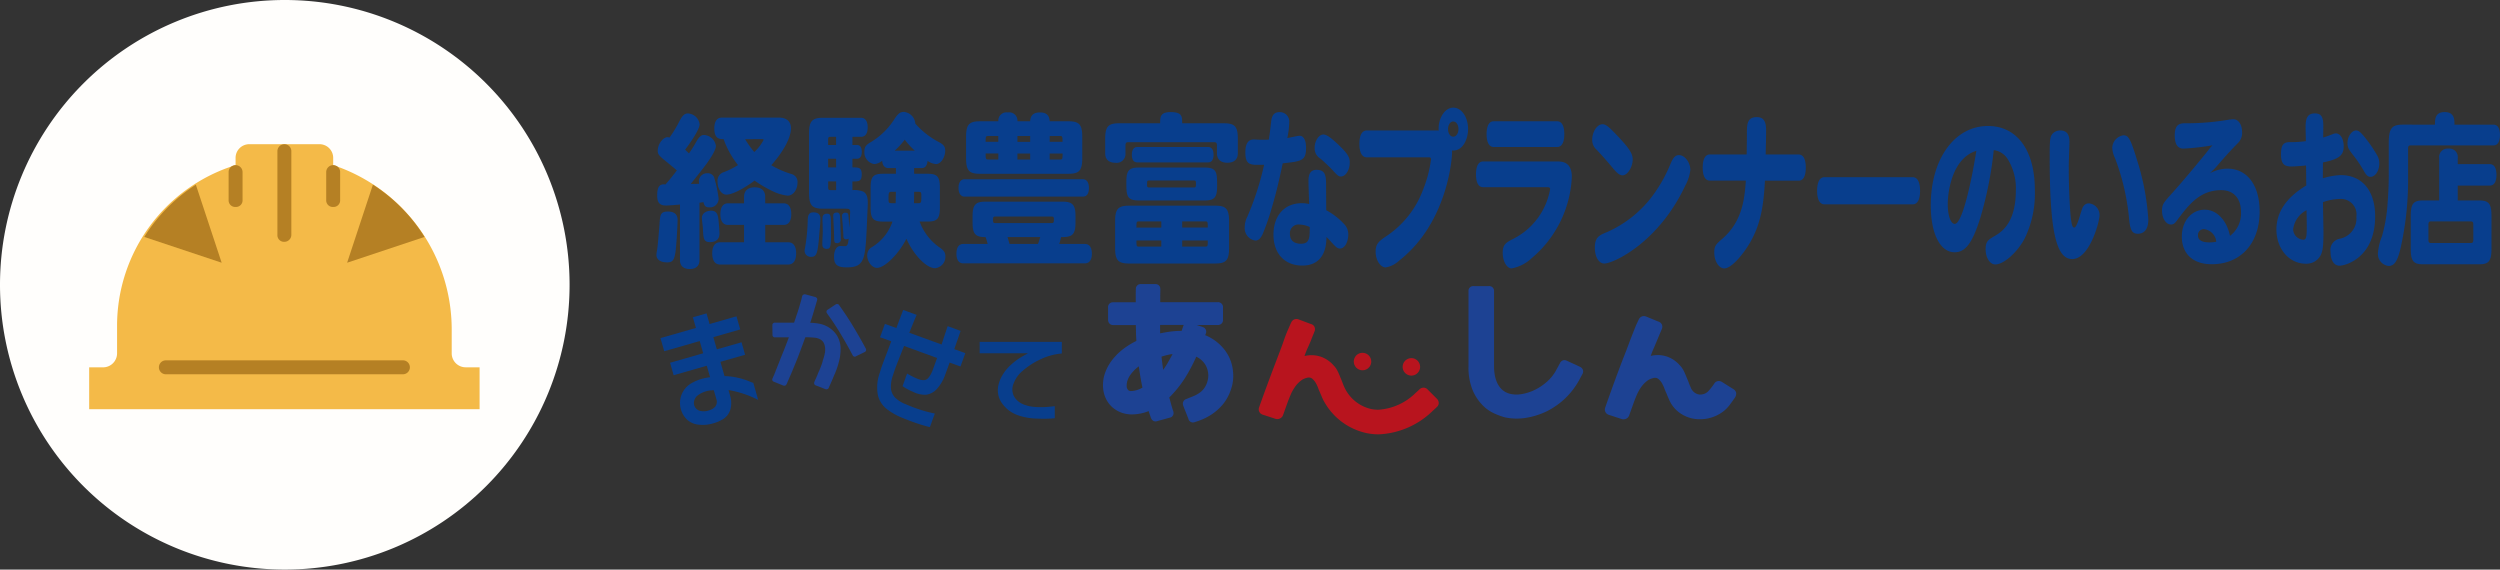<svg xmlns="http://www.w3.org/2000/svg" width="325.245" height="74.103" viewBox="0 0 325.245 74.103"><rect x="0" y="0" width="325.245" height="74.103" fill="#333333" stroke="none"/><defs><style>.a{fill:#083e8d;}.b{fill:#1d4293;}.c{fill:#b8141e;}.d{fill:#fffefc;}.e{fill:#f4ba48;}.f{fill:#b58024;}</style></defs><g transform="translate(-813 -1542.42)"><path class="a" d="M8.911-16.281c-.635,0-.982.5-.982,1.413,0,1.392.732,1.392,1.213,1.392a11.86,11.86,0,0,0,1.868,3.37,9.567,9.567,0,0,1-1.887.935,1.16,1.16,0,0,0-.77,1.239c0,.935.52,1.674,1.155,1.674.944,0,2.792-1.152,3.659-1.827a16.247,16.247,0,0,0,2.465,1.435,6.062,6.062,0,0,0,1.849.522c.693,0,1.271-.761,1.271-1.674A1.056,1.056,0,0,0,18-8.931a11.589,11.589,0,0,1-2.657-1.152c1.618-1.827,2.561-3.61,2.561-4.806,0-.892-.578-1.392-1.56-1.392Zm5.3,2.805c.077,0,.135.022.135.087A5.748,5.748,0,0,1,13.128-11.8a13.406,13.406,0,0,1-1.194-1.674ZM9.7-5.126c-.635,0-.982.5-.982,1.413,0,.892.347,1.392.982,1.392h2.1V-.059H8.68c-.655,0-1.021.522-1.021,1.435,0,.935.366,1.457,1.021,1.457h8.877c.655,0,1.021-.522,1.021-1.457,0-.913-.366-1.435-1.021-1.435h-3V-2.321H16.96c.635,0,.982-.5.982-1.392,0-.913-.347-1.413-.982-1.413H14.553v-.848c0-.8-.5-1.239-1.367-1.239-.886,0-1.386.457-1.386,1.239v.848Zm-2.157.957c-.732,0-1.232.391-1.232.957,0,.174.116,1.109.135,1.3C6.5-.581,6.524-.081,7.352-.081,8.16-.081,8.6-.472,8.6-1.19c0-.37-.077-1.435-.154-2C8.353-3.864,8.064-4.169,7.544-4.169ZM3.462,2.268c0,.739.462,1.152,1.271,1.152S6,3.007,6,2.268v-7.48c.1,0,.154-.022.52-.065.116.522.308.674.751.674A1.124,1.124,0,0,0,8.488-5.756a15.417,15.417,0,0,0-.52-2.522.872.872,0,0,0-.944-.761,1.052,1.052,0,0,0-1.1,1,1.438,1.438,0,0,0,.039.37l-1.1.022c.385-.5.944-1.174,1.579-2,.655-.826,1.695-2.283,1.695-2.957a1.642,1.642,0,0,0-1.579-1.413c-.327,0-.6.239-.944.826a15.765,15.765,0,0,1-.982,1.566c-.154-.152-.347-.326-.5-.478.52-.7,1.887-2.566,1.887-3.327a1.618,1.618,0,0,0-1.541-1.392c-.424,0-.732.3-1.136,1.109a15.938,15.938,0,0,1-1.232,2.022,1.808,1.808,0,0,0-.25-.043c-.616,0-1.29.913-1.29,1.761,0,.435.135.609.867,1.218.867.7,1.406,1.152,1.618,1.348C2.441-8.583,1.941-8,1.575-7.583.766-7.692.5-7.235.5-6.126c0,.913.327,1.283,1.155,1.283.25,0,1.175-.065,1.81-.13ZM1.9-4.06C.92-4.06.881-3.647.8-2.386.67-.646.554.463.5.876a4.929,4.929,0,0,0-.1.7c0,.609.52.979,1.406.979.693,0,.924-.3,1.078-1.392.154-1.174.27-3.762.27-4.11C3.154-3.691,2.73-4.06,1.9-4.06ZM31.557-8.974H29.9c-1.309,0-1.637.37-1.637,1.848V-4.6c0,1.479.327,1.848,1.637,1.848h1.213A6.273,6.273,0,0,1,28.322.637a1.187,1.187,0,0,0-.5,1c0,.826.616,1.631,1.271,1.631,1,0,2.792-1.761,3.832-3.784.924,2.087,2.6,3.827,3.716,3.827a1.482,1.482,0,0,0,1.348-1.587c0-.478-.193-.739-.905-1.218a7.069,7.069,0,0,1-2.446-3.262h1.021c1.29,0,1.618-.37,1.618-1.848V-7.126c0-1.479-.327-1.848-1.618-1.848H33.925v-.739h.963c.462,0,.712-.283.79-.935a2.255,2.255,0,0,0,1.1.413c.616,0,1.194-.87,1.194-1.761,0-.5-.212-.783-.847-1.109A10.724,10.724,0,0,1,34.079-15.5,1.638,1.638,0,0,0,32.6-17.02c-.5,0-.751.2-1.252.957a9.336,9.336,0,0,1-3.139,3.023c-.578.348-.751.609-.751,1.152a1.534,1.534,0,0,0,1.29,1.653,1.782,1.782,0,0,0,1.021-.435c.039.609.327.957.809.957h.982Zm-.539,3.827c-.366,0-.424-.065-.424-.457,0-.913,0-1.022.424-1.022h.539c-.019.565-.019,1.044-.039,1.479Zm3.447-1.479c.347,0,.4.065.4.478,0,.892,0,1-.4,1h-.558c.019-.457.019-1.022.019-1.479ZM31.4-11.975a10.823,10.823,0,0,0,1.309-1.435,9.807,9.807,0,0,0,1.309,1.435ZM25.9-13.78h1.117c.558,0,.867-.435.867-1.239,0-.783-.308-1.239-.867-1.239H22.044c-1.386,0-1.791.457-1.791,2.022v7.763c0,1.587.385,2.044,1.791,2.044h3.081c.366,0,.481.109.481.435-.019.348-.039.913-.1,2.087,0-.239-.1-1.239-.116-1.587-.039-.326-.135-.413-.4-.413a.4.4,0,0,0-.443.37c0,.261.173,2.174.173,2.588,0,.391.1.5.385.5a.555.555,0,0,0,.308-.087c-.1.761-.135.979-.539.979-.077,0-.462-.022-.539-.022-.5,0-.828.565-.828,1.413,0,1.022.424,1.37,1.637,1.37,2.292,0,2.426-.979,2.619-5.175.116-2.631.135-3,.135-3.24,0-.826-.212-1.218-.578-1.435a3.152,3.152,0,0,0-1.425-.2V-7.974c.847,0,1.213,0,1.213-.913S26.723-9.8,25.9-9.8v-1.131h.6c.4,0,.616-.326.616-.892,0-.587-.212-.892-.616-.892h-.6ZM23.777-9.8h-1.04v-1.131h1.04Zm-1.04-2.914v-.609c0-.413.039-.457.4-.457h.635v1.065Zm1.04,5.871h-.635c-.366,0-.4-.043-.4-.435v-.7h1.04ZM21.736-3.082c0-.217,0-.87-.886-.87-.578,0-.77.283-.77,1.174A23.1,23.1,0,0,1,19.733.658a1.967,1.967,0,0,0-.058.413.8.8,0,0,0,.886.761c.674,0,.828-.457,1.021-2.827C21.62-1.6,21.736-2.6,21.736-3.082ZM24.3-3.3c-.019-.435-.135-.631-.4-.631-.327,0-.5.13-.5.37s.116,2.283.116,2.718c0,.739,0,.892.4.892a.463.463,0,0,0,.481-.5ZM22.6-3.777c-.4,0-.6.2-.6.631,0,.239.039,1.392.039,1.653,0,.239-.058,1.435-.058,1.7,0,.391.193.587.558.587.424,0,.578-.065.578-1.957,0-.239-.019-1.392-.019-1.653C23.1-3.582,22.988-3.777,22.6-3.777ZM42.475-15.8c-1.406,0-1.791.435-1.791,2.044v2.74c0,1.609.385,2.044,1.791,2.044H54.01c1.406,0,1.791-.435,1.791-2.044v-2.74c0-1.609-.385-2.044-1.791-2.044H51.564c-.039-.783-.443-1.152-1.271-1.152s-1.232.37-1.271,1.152H47.366a1.076,1.076,0,0,0-1.252-1.152A1.063,1.063,0,0,0,44.882-15.8Zm4.891,2.675v-.761h1.656v.761Zm1.656,2.3H47.366v-.783h1.656Zm2.542-3.066h1.271c.4,0,.4.087.4.761H51.564Zm1.675,2.283c0,.7,0,.783-.4.783H51.564v-.783ZM43.226-13.128c0-.674,0-.761.4-.761h1.252v.761Zm1.656,2.3H43.63c-.4,0-.4-.087-.4-.783h1.656ZM46.346.158c-.1-.3-.173-.587-.27-.892h4.256c-.058.217-.212.674-.289.892ZM51.8-3.408c.25,0,.308.065.308.348,0,.37,0,.5-.308.5H44.5c-.25,0-.308-.065-.308-.348,0-.37,0-.5.308-.5Zm3.12-.087c0-1.413-.385-1.848-1.637-1.848H43.149c-1.232,0-1.618.435-1.618,1.848v.935c0,1.522.481,1.827,1.695,1.827.135.391.212.674.27.892H40.318c-.578,0-.886.457-.886,1.261s.308,1.261.886,1.261H56.147c.578,0,.905-.457.905-1.261S56.725.158,56.147.158H52.8c.1-.261.173-.609.25-.892,1.232,0,1.868-.13,1.868-1.827ZM55.877-6c.52,0,.79-.391.79-1.131,0-.718-.289-1.131-.79-1.131H40.511c-.52,0-.809.413-.809,1.131S39.991-6,40.511-6ZM60.075.68c0,1.587.385,2.022,1.81,2.022H73.112C74.518,2.7,74.9,2.268,74.9.68V-2.8c0-1.587-.385-2.022-1.791-2.022H61.885c-1.425,0-1.81.435-1.81,2.022Zm2.773-2.653c0-.718,0-.8.327-.8h2.908v.8ZM66.083.506H63.176c-.327,0-.327-.087-.327-.8h3.235ZM68.8-2.777h3c.327,0,.327.087.327.8H68.8ZM72.13-.3c0,.718,0,.8-.327.8h-3V-.3ZM70.32-8.1c.212,0,.27.065.27.3,0,.544,0,.609-.27.609H64.5c-.212,0-.27-.065-.27-.3,0-.544,0-.609.27-.609ZM71.725-5.5c1.271,0,1.618-.391,1.618-1.848,0-1.761,0-2.435-1.618-2.435H63.156c-1.271,0-1.618.391-1.618,1.848,0,1.761,0,2.435,1.618,2.435ZM60.576-15.541c-1.406,0-1.791.435-1.791,2.022v1.914c0,.761.481,1.2,1.329,1.2a1.145,1.145,0,0,0,1.309-1.2v-1c0-.391.077-.478.424-.478H72.9c.347,0,.424.087.424.478v.957c0,.8.481,1.239,1.348,1.239.886,0,1.367-.435,1.367-1.239v-1.87c0-1.587-.385-2.022-1.791-2.022H68.8c0-.87,0-1.457-1.5-1.457-1.367,0-1.367.652-1.367,1.457Zm11.612,5.088c.443,0,.693-.37.693-1s-.25-1-.693-1H62.945c-.443,0-.693.37-.693,1,0,.652.25,1,.693,1Z" transform="translate(898 1574)"/><path class="a" d="M9.394-2.042c0,1.367,0,2.17-1.131,2.17-.953,0-1.444-.456-1.444-1.3a1.115,1.115,0,0,1,1.25-1.194A3.291,3.291,0,0,1,9.394-2.042ZM9.32-5.037a4.486,4.486,0,0,0-.938-.109c-2.262,0-3.706,1.584-3.706,4.1,0,2.452,1.459,4.015,3.751,4.015,2.039,0,3.14-1.3,3.14-3.711.268.239.506.521.789.825.476.521.67.673.967.673.61,0,1.087-.825,1.087-1.866a1.907,1.907,0,0,0-.447-1.215,8.956,8.956,0,0,0-2.426-1.91c0-1.042-.015-2.821-.015-3.472,0-1.324-.313-1.779-1.25-1.779-.714,0-1.042.456-1.042,1.432C9.23-7.619,9.3-5.514,9.32-5.037Zm-5.864-5.1A37.17,37.17,0,0,1,1.267-3.366a2.885,2.885,0,0,0-.327,1.3A1.628,1.628,0,0,0,2.309-.284c.4,0,.655-.217.953-.825A30.293,30.293,0,0,0,4.467-4.581c.58-1.975.863-3.168,1.414-5.751,2.426-.26,3.036-.326,3.036-2,0-1-.313-1.584-.848-1.584-.223,0-1.265.239-1.593.3A11.2,11.2,0,0,0,6.73-15.67a1.227,1.227,0,0,0-1.25-1.324c-.67,0-1,.347-1.1,1.194-.089.716-.164,1.519-.313,2.387-.566.022-.967.022-1.5,0a4.5,4.5,0,0,0-.476-.022c-.7,0-1.072.564-1.072,1.649,0,1.28.327,1.649,1.459,1.649Zm11.148-.3c0-.716-.313-1.215-1.578-2.409-.923-.868-1.473-1.237-1.86-1.237-.58,0-1.131.825-1.131,1.714a1.535,1.535,0,0,0,.759,1.432,22.259,22.259,0,0,1,1.7,1.628c.536.586.685.694.953.694C14.067-8.617,14.6-9.464,14.6-10.44Zm13.455-5.338c.387,0,.685.434.685.977,0,.564-.3,1-.685,1s-.67-.434-.67-.977C27.388-15.345,27.686-15.779,28.058-15.779ZM16.806-14.607c-.61,0-.953.629-.953,1.736,0,1.128.342,1.758.953,1.758h8.052c.238,0,.313.065.313.26a15.67,15.67,0,0,1-1,3.863A12.484,12.484,0,0,1,19.187-.74c-.938.629-1.22,1.042-1.22,1.91,0,1.085.61,2.04,1.31,2.04a3.37,3.37,0,0,0,1.756-.89c6.266-4.9,6.876-13.259,6.876-14.041A1.793,1.793,0,0,0,27.894-12c1.444.13,2.1-1.541,2.1-2.778,0-1.562-.848-2.8-1.92-2.8-1.116,0-2.009,1.411-1.905,2.995a.734.734,0,0,0-.238-.022Zm24.8,2.148c.58,0,.908-.608.908-1.671S42.183-15.8,41.6-15.8h-8.29c-.58,0-.908.608-.908,1.671s.327,1.671.908,1.671Zm-9.674,1.888c-.58,0-.908.608-.908,1.671,0,1.085.327,1.671.908,1.671h8.335c.313,0,.4.065.4.26A8.977,8.977,0,0,1,35.946-.545C34.919-.024,34.5.215,34.5,1.322c0,1.085.536,2.018,1.161,2.018a5.223,5.223,0,0,0,2.62-1.345A14.668,14.668,0,0,0,43.492-8.552c0-1.345-.58-2.018-1.771-2.018ZM57.438-11.4c-.461,0-.744.282-1.087,1.085a19.183,19.183,0,0,1-2.277,4.1,14.849,14.849,0,0,1-5.983,4.818c-1,.412-1.607.651-1.607,2.04,0,1.194.521,2.062,1.235,2.062,1.146,0,7.055-2.691,10.538-10.156a5.515,5.515,0,0,0,.655-2.018C58.912-10.44,58.183-11.4,57.438-11.4Zm-6.028.564c0-.781-.491-1.519-2.2-3.3-1-1.042-1.325-1.28-1.741-1.28-.67,0-1.325.977-1.325,2a1.653,1.653,0,0,0,.536,1.28c.893.933,1.607,1.779,2.337,2.648.461.521.744.716,1.087.716C50.726-8.769,51.41-9.833,51.41-10.831Zm10.046-.651c-.61,0-.938.608-.938,1.714,0,1.085.327,1.693.938,1.693H66.13C65.967-5.9,65.758-2.823,63.05-.5c-.774.673-1.027.89-1.027,1.758,0,1.15.6,2.083,1.31,2.083.982,0,2.6-2.04,3.408-3.472,1.176-2.105,1.682-4.21,1.875-7.943h4.391c.6,0,.923-.608.923-1.693,0-1.107-.327-1.714-.923-1.714h-4.3c.03-1,.06-2.279.06-3.147,0-1.215-.357-1.714-1.22-1.714-1.28,0-1.28.977-1.28,2.257,0,.738-.015,1.714-.03,2.6ZM87.831-4.993c.625,0,.967-.629.967-1.758,0-1.15-.342-1.779-.967-1.779H76.37c-.625,0-.967.629-.967,1.779,0,1.128.342,1.758.967,1.758Zm8.29-6.966C95.3-6.9,94.186-2.454,93.308-2.454c-.521,0-.908-1.085-.908-2.561C92.4-6.664,92.981-11,96.121-11.959Zm2.262-.087a2.488,2.488,0,0,1,1.831,1.194,7.152,7.152,0,0,1,1.042,4.058c0,4.275-1.905,5.425-2.8,5.946-.774.456-1.131.673-1.131,1.671,0,1.128.551,2,1.265,2,1.087,0,2.828-1.541,3.8-3.342a13.43,13.43,0,0,0,1.34-6.358c0-5.165-2.322-8.312-6.1-8.312-4.346,0-7.442,4.3-7.442,10.308,0,3.711,1.22,6.12,3.111,6.12,1.4,0,2.292-1.194,3.3-4.362A48.252,48.252,0,0,0,98.383-12.046Zm8.662-2.561a1.312,1.312,0,0,0-1.087.521c-.253.369-.3.781-.3,2.886,0,9.592.819,13.325,2.932,13.325,2.262,0,3.557-4.861,3.557-5.707a1.525,1.525,0,0,0-1.369-1.541c-.476,0-.789.282-.967.911-.4,1.3-.67,2.235-.967,2.235-.208,0-.3-.282-.417-1.107-.149-1.215-.283-4.253-.283-6.315,0-.629,0-1.194.03-1.693,0-.3.06-1.779.06-2.04C108.236-14.108,107.849-14.607,107.046-14.607Zm8.216.629a1.694,1.694,0,0,0-1.459,1.649A3.383,3.383,0,0,0,114.16-11a29.716,29.716,0,0,1,1.816,7.747c.149,1.649.4,2.083,1.161,2.083.863,0,1.354-.651,1.354-1.823A31.8,31.8,0,0,0,117-10.831C116.184-13.5,115.916-13.978,115.261-13.978ZM127.332-.132a4.3,4.3,0,0,1-.878.087c-.982,0-1.5-.3-1.5-.89a.749.749,0,0,1,.848-.825A1.813,1.813,0,0,1,127.332-.132Zm1.786-.76c-.432-2.062-1.727-3.407-3.289-3.407-1.712,0-2.977,1.476-2.977,3.494,0,2.257,1.459,3.6,3.885,3.6,3.78,0,6.236-2.713,6.236-6.858,0-3.429-1.622-5.577-4.2-5.577a5.06,5.06,0,0,0-2.262.586c.372-.347.566-.543.744-.738.938-1.085,1.89-2.17,2.887-3.168a1.838,1.838,0,0,0,.551-1.432c0-.955-.476-1.671-1.1-1.671a4.306,4.306,0,0,0-.833.087,32.775,32.775,0,0,1-5.611.434c-.878.022-1.22.477-1.22,1.606,0,1.107.387,1.693,1.116,1.693a32.447,32.447,0,0,0,3.81-.434,3.533,3.533,0,0,0-.566.651c-.357.456-2.932,3.624-4.822,5.707-1.027,1.15-1.191,1.345-1.191,2.17,0,.977.521,1.779,1.161,1.779.3,0,.491-.13.759-.5,1.548-2.062,2.977-3.971,5.79-3.971,1.593,0,2.56,1.063,2.56,2.821A3.653,3.653,0,0,1,129.118-.892Zm9.957-3.342c.015.738.03,1.432.03,2.257,0,1.28-.089,1.584-.461,1.584a1.4,1.4,0,0,1-1.31-1.345A3.248,3.248,0,0,1,139.075-4.234Zm-.089-8.984a14.047,14.047,0,0,1-2.1.13c-.848,0-1.131.412-1.131,1.562,0,1.194.342,1.606,1.354,1.606.357,0,1.191-.065,1.905-.13.015.868.015,1.736.03,2.6-2.6,1.562-3.885,3.472-3.885,5.729,0,2.517,1.652,4.449,3.825,4.449a2.086,2.086,0,0,0,1.846-.955c.342-.543.447-1.259.447-3.125,0-.564-.06-3.3-.06-3.928a6.746,6.746,0,0,1,2.143-.412,2.023,2.023,0,0,1,2.2,2.3,2.678,2.678,0,0,1-2.143,2.865,1.485,1.485,0,0,0-1.22,1.714c0,1.085.461,1.8,1.161,1.8.819,0,4.644-1.063,4.644-6.424,0-3.168-1.548-5.36-4.495-5.36a8.909,8.909,0,0,0-2.307.412c0-.933,0-1.367.015-2.062,2.1-.434,2.694-.911,2.694-2.105,0-.955-.432-1.671-1-1.671a1.021,1.021,0,0,0-.461.109c-.8.3-.953.347-1.206.434,0-.434.015-1.128.015-1.562,0-1.172-.3-1.584-1.116-1.584-1,0-1.191.716-1.191,1.845Zm6.534-1.389c-.566,0-1.116.8-1.116,1.628,0,.608.149.825.759,1.606a16.629,16.629,0,0,1,1.325,1.953c.357.651.58.846.908.846.625,0,1.146-.8,1.146-1.736a2.11,2.11,0,0,0-.342-1.172,17.92,17.92,0,0,0-1.667-2.387C146.071-14.412,145.832-14.607,145.52-14.607Z" transform="translate(974 1574)"/><path class="a" d="M3.646-15.366c-1.515,0-1.873.479-1.873,2.483v4.008c0,1.2-.051,2.483-.153,3.747A20.089,20.089,0,0,1,.9-.879,7.568,7.568,0,0,0,.36,1.386a1.565,1.565,0,0,0,1.4,1.634C2.488,3.02,2.9,2.41,3.288.8a40.278,40.278,0,0,0,1-8.975v-4.008c0-.392.068-.479.358-.479h10.76c.528,0,.834-.5.834-1.351,0-.871-.306-1.351-.834-1.351H10.32c0-.675,0-1.634-1.277-1.634-1.26,0-1.26.959-1.26,1.634ZM12.4-2.775c.306,0,.375.087.375.479V-.444c0,.392-.068.479-.375.479H7.307c-.306,0-.375-.087-.375-.479V-2.3c0-.392.068-.479.375-.479Zm-1.652-8.235a1.109,1.109,0,0,0-1.209-1.242,1.109,1.109,0,0,0-1.209,1.242V-5.5H6.217c-1.243,0-1.583.436-1.583,2.026V.776c0,1.59.341,2.026,1.583,2.026h7.338c1.243,0,1.583-.436,1.583-2.026V-3.472c0-1.59-.341-2.026-1.583-2.026H10.746V-7.437h4.171c.562,0,.868-.5.868-1.394s-.306-1.394-.868-1.394H10.746Z" transform="translate(1122 1574)"/></g><g transform="translate(85.136 38.295)"><path class="b" d="M56.078,35.552a.492.492,0,0,1-.138-.028l-1.246-.485h0a.072.072,0,0,1-.055-.028h0a.321.321,0,0,1-.125-.415c.069-.18.152-.36.222-.512s.138-.3.194-.457.125-.3.194-.457.138-.318.208-.5a6.63,6.63,0,0,0,.3-.928A5.872,5.872,0,0,0,55.9,30.72a2.307,2.307,0,0,0-.055-.928,1.21,1.21,0,0,0-.485-.692,1.833,1.833,0,0,0-.789-.263,9.025,9.025,0,0,0-1.094-.055h-.138c-.263.706-.512,1.385-.748,2.021s-.485,1.246-.692,1.745-.374.914-.512,1.218-.208.485-.222.526c0,.014-.014.028-.028.042l-.222.526c0,.014-.014.028-.028.042h0a.313.313,0,0,1-.277.18.715.715,0,0,1-.152-.028l-1.2-.485a.358.358,0,0,1-.194-.152.293.293,0,0,1,0-.263l.263-.6h0a.882.882,0,0,0,.028-.1l.069-.138a.86.86,0,0,0,.042-.138c.055-.138.125-.291.194-.471s.152-.388.249-.623c.166-.443.374-.969.623-1.565.208-.526.429-1.108.665-1.731h-1.8a.31.31,0,0,1-.332-.346l-.014-1.232a.31.31,0,0,1,.346-.332h2.478l.457-1.357c.166-.485.3-.983.443-1.468l.152-.609c0-.028,0-.042.014-.055a.363.363,0,0,1,.4-.194l1.288.346a.4.4,0,0,1,.235.18.3.3,0,0,1,0,.249l-.166.582c-.125.415-.249.845-.374,1.26-.111.36-.222.72-.346,1.08a8.518,8.518,0,0,1,1.121.111,3.477,3.477,0,0,1,1.4.568,3.407,3.407,0,0,1,.845.817,3.114,3.114,0,0,1,.457.969,3.413,3.413,0,0,1,.125,1.066,7.139,7.139,0,0,1-.111,1.08A10.34,10.34,0,0,1,57.1,33.7c-.152.36-.277.665-.388.914s-.235.526-.36.8A.337.337,0,0,1,56.078,35.552Zm3.7-4.25a.323.323,0,0,1-.291-.194c-.5-.955-1.025-1.883-1.565-2.783s-1.135-1.8-1.772-2.672a.334.334,0,0,1-.055-.249.305.305,0,0,1,.166-.222l1.011-.665a.341.341,0,0,1,.263-.055.269.269,0,0,1,.194.125c.651.914,1.274,1.841,1.828,2.769s1.121,1.9,1.648,2.894a.338.338,0,0,1,.028.263.327.327,0,0,1-.152.18l-1.149.554A.208.208,0,0,1,59.775,31.3Z" transform="translate(-33.703 -23.196)"/><path class="a" d="M1.564-8.437H6.047V-10.09h-4.8v-1.775h4.8v-1.441H7.893v1.441h3.639v1.775H7.893v1.652h3.34V-6.75H7.893v1.934a8.448,8.448,0,0,1,1.731.756,9.525,9.525,0,0,1,1.239.835q.457.378.387.237V-.633a13.563,13.563,0,0,0-3.357-2.3v.668a3.293,3.293,0,0,1-.5,1.89A2.19,2.19,0,0,1,6.205.5,4.91,4.91,0,0,1,4.729.686,4.615,4.615,0,0,1,2.936.334,2.617,2.617,0,0,1,1.688-.65a2.946,2.946,0,0,1-.439-1.494A3.069,3.069,0,0,1,1.819-3.99,2.994,2.994,0,0,1,3.454-5.1a6.031,6.031,0,0,1,2.593-.088V-6.75H1.564ZM4.729-1.09a1.682,1.682,0,0,0,.888-.229,1,1,0,0,0,.431-.826V-3.428a3.389,3.389,0,0,0-2.241.079A1.255,1.255,0,0,0,3.059-2.32a1.093,1.093,0,0,0,.413.9A1.976,1.976,0,0,0,4.729-1.09Z" transform="translate(2.862 17.441) rotate(-16)"/><path class="a" d="M2.918-8.578H1.371v-1.846H2.953q.018-1.793.035-2.514H4.852q-.053.686-.105,2.514H9.211q-.053-1.811-.07-2.514h1.793q.018.686.035,2.514H12.5v1.846H11v1.74a5.414,5.414,0,0,1-.431,2.162,2.3,2.3,0,0,1-1,1.072A3.4,3.4,0,0,1,7.8-3.375,6.672,6.672,0,0,1,6.293-3.6v-1.74q.369.07.817.123a6.432,6.432,0,0,0,.712.053,2.2,2.2,0,0,0,.738-.088.812.812,0,0,0,.519-.5,3.405,3.405,0,0,0,.185-1.187V-8.578H4.693Q4.641-6.8,4.623-5.994t.018,1.529A4.317,4.317,0,0,0,4.966-2.83a1.953,1.953,0,0,0,.905.949,4.027,4.027,0,0,0,1.688.352A18.861,18.861,0,0,0,9.7-1.512a16.458,16.458,0,0,0,1.758-.176V.193q-.756.088-1.705.114T7.594.281a8.172,8.172,0,0,1-2.259-.4A3.193,3.193,0,0,1,3.647-1.459a5.59,5.59,0,0,1-.729-2.777q-.053-.738-.035-1.617T2.918-8.578Z" transform="matrix(0.94, 0.342, -0.342, 0.94, 25.136, 13.172)"/><path class="a" d="M12.129-12.551v1.514a8.067,8.067,0,0,0-2.8.771A9.677,9.677,0,0,0,7.058-8.8,3.9,3.9,0,0,0,5.871-7.173,1.985,1.985,0,0,0,5.941-5.4a2.452,2.452,0,0,0,1.151.969,4.879,4.879,0,0,0,1.5.347,10.951,10.951,0,0,0,1.459.014q.6-.042,1.16-.113v1.571q-.58.057-1.239.064t-1.45-.035a7.929,7.929,0,0,1-1.635-.276A4.641,4.641,0,0,1,5.282-3.6,4.31,4.31,0,0,1,4.166-4.837,3.016,3.016,0,0,1,3.85-6.791a4.6,4.6,0,0,1,.615-1.529,5.759,5.759,0,0,1,.984-1.189,9.087,9.087,0,0,1,.949-.771q.4-.276,1.336-.785H1.441v-1.486Z" transform="translate(40.876 18.729)"/><g transform="translate(58.357 -1.337)"><path class="b" d="M84.749,33.6a5.319,5.319,0,0,0-1.26-3.018,6.033,6.033,0,0,0-2.354-1.7l.083-.235a.624.624,0,0,0-.374-.817c-.014,0-.028,0-.028-.014l-.8-.263h2.755a.647.647,0,0,0,.678-.678V25.262a.647.647,0,0,0-.678-.678h-7.49v-.637c0-.332.014-.692.014-1.052a.618.618,0,0,0-.637-.665H72.773a.621.621,0,0,0-.665.651c-.014.374-.014.72-.014,1.066V24.6H69.131a.622.622,0,0,0-.637.678v1.606a.715.715,0,0,0,.152.443.617.617,0,0,0,.5.235h2.963c0,.291.014.582.014.872.014.415.028.831.055,1.191a10.314,10.314,0,0,0-1.523.914,7.815,7.815,0,0,0-1.481,1.385,6.022,6.022,0,0,0-1.025,1.745,4.744,4.744,0,0,0-.3,2.077,3.944,3.944,0,0,0,.374,1.412,3.511,3.511,0,0,0,.872,1.135,3.728,3.728,0,0,0,1.232.692,3.964,3.964,0,0,0,1.481.194,5.991,5.991,0,0,0,1.274-.194,4.079,4.079,0,0,0,.692-.235c.028.069.042.152.069.222.083.235.152.443.222.651a.763.763,0,0,0,.277.374.591.591,0,0,0,.568.055l1.606-.443a.582.582,0,0,0,.457-.374.688.688,0,0,0,0-.471c-.111-.318-.208-.651-.3-.983-.069-.263-.138-.526-.222-.789a14.829,14.829,0,0,0,1.994-2.451,21.157,21.157,0,0,0,1.523-2.866,2.832,2.832,0,0,1,.623.4,2.625,2.625,0,0,1,.637.789,2.805,2.805,0,0,1,.291.983,2.621,2.621,0,0,1-.111,1.08,2.66,2.66,0,0,1-.4.845,2.489,2.489,0,0,1-.609.6,3.83,3.83,0,0,1-.775.429c-.318.125-.637.263-.969.388a.631.631,0,0,0-.4.789c0,.028.014.042.014.069l.678,1.717a.607.607,0,0,0,.845.415,8.137,8.137,0,0,0,2.035-.9,6.941,6.941,0,0,0,1.648-1.454A6.082,6.082,0,0,0,84.5,35.881,5.25,5.25,0,0,0,84.749,33.6ZM72.967,35.7a3.25,3.25,0,0,1-1.357.443h-.1a.515.515,0,0,1-.4-.125.766.766,0,0,1-.194-.471V35.4a2,2,0,0,1,.152-.748A2.9,2.9,0,0,1,71.5,33.9a5.456,5.456,0,0,1,.678-.72c.1-.083.208-.166.318-.249.055.4.111.817.18,1.218C72.759,34.663,72.856,35.189,72.967,35.7Zm2.7-2.312c-.028-.194-.055-.374-.083-.568-.042-.374-.1-.761-.138-1.149.249-.083.5-.152.72-.208a5.561,5.561,0,0,1,.72-.125q-.332.623-.665,1.2C76.054,32.822,75.86,33.112,75.666,33.389Zm2.617-5.718-.222.651a11.171,11.171,0,0,0-1.537.1c-.415.055-.845.138-1.26.222V27.547h3.087A.562.562,0,0,0,78.283,27.671Z" transform="translate(-67.83 -22.23)"/><path class="b" d="M116.7,32.929l-1.731-.8a.63.63,0,0,0-.872.277l-.443.817a5.6,5.6,0,0,1-1.218,1.592,7.171,7.171,0,0,1-1.606,1.094,6.274,6.274,0,0,1-1.7.554,3.769,3.769,0,0,1-1.481-.014,2.5,2.5,0,0,1-1.052-.512,2.767,2.767,0,0,1-.651-.858,4.007,4.007,0,0,1-.346-1.066,6.775,6.775,0,0,1-.1-1.149V23.085a.625.625,0,0,0-.665-.665h-2.021a.611.611,0,0,0-.637.665v9.775a7.737,7.737,0,0,0,.54,3.1,6.316,6.316,0,0,0,1.3,1.966A5.082,5.082,0,0,0,105.6,39.02a10.331,10.331,0,0,0,1.288.471,7.485,7.485,0,0,0,2.769.069,9.841,9.841,0,0,0,2.714-.858,10.021,10.021,0,0,0,2.381-1.675,9.777,9.777,0,0,0,1.8-2.34l.443-.817A.655.655,0,0,0,116.7,32.929Z" transform="translate(-54.621 -22.157)"/><path class="b" d="M132.071,35.222a.758.758,0,0,0-.346-.471l-1.454-.914a.856.856,0,0,0-.457-.152.687.687,0,0,0-.6.346,8.14,8.14,0,0,1-.762.969,1.419,1.419,0,0,1-.845.429,1.169,1.169,0,0,1-.831-.166,1.365,1.365,0,0,1-.6-.706,7.6,7.6,0,0,1-.291-.706c-.1-.249-.194-.5-.291-.706a8.013,8.013,0,0,0-.346-.789,2.861,2.861,0,0,0-.54-.748,3.886,3.886,0,0,0-1.371-1,3.691,3.691,0,0,0-1.7-.291,3.642,3.642,0,0,0-.678.1.643.643,0,0,1,.042-.125,8.188,8.188,0,0,1,.374-.928c.152-.36.568-1.357,1.011-2.409a.751.751,0,0,0,.028-.6.7.7,0,0,0-.457-.4l-1.578-.651a.952.952,0,0,0-.332-.069.725.725,0,0,0-.6.36c-.042.055-.429.9-.429.9-.651,1.634-.748,1.911-.914,2.354-.083.208-.166.443-.318.845-1.052,2.644-2.021,5.358-2.755,7.449a.723.723,0,0,0,.429.928.051.051,0,0,0,.042.014l1.661.54c.014,0,.014,0,.028.014a1.069,1.069,0,0,0,.208.028,1.179,1.179,0,0,0,.318-.055.794.794,0,0,0,.429-.443l.623-1.745c.125-.332.263-.678.415-1.025a5.208,5.208,0,0,1,.54-.941,3.64,3.64,0,0,1,.706-.748,1.94,1.94,0,0,1,.831-.4.743.743,0,0,1,.665.083,2.18,2.18,0,0,1,.554.692,4.214,4.214,0,0,1,.235.512c.069.194.152.4.249.609l.222.54.222.5a4.058,4.058,0,0,0,1.606,1.772,4.345,4.345,0,0,0,2.257.637h.069a4.938,4.938,0,0,0,2.838-.858,4.305,4.305,0,0,0,1-.941c.249-.332.5-.678.734-1.011A.968.968,0,0,0,132.071,35.222Z" transform="translate(-49.692 -21.073)"/><path class="c" d="M98.261,30.325a1.135,1.135,0,1,1-1.135-1.135A1.132,1.132,0,0,1,98.261,30.325Z" transform="translate(-57.002 -19.554)"/><path class="c" d="M93.671,29.825a1.135,1.135,0,1,1-1.135-1.135A1.14,1.14,0,0,1,93.671,29.825Z" transform="translate(-58.767 -19.746)"/><path class="c" d="M105.661,35.9l-1.26-1.26a.728.728,0,0,0-1,0s-.3.291-.554.512a7.54,7.54,0,0,1-4.818,2.16,4.836,4.836,0,0,1-.9-.083A5.072,5.072,0,0,1,93.7,34.575l-.028-.055c0-.014-.014-.028-.028-.055a7.59,7.59,0,0,1-.291-.706c-.1-.249-.194-.5-.291-.706a8.013,8.013,0,0,0-.346-.789,2.861,2.861,0,0,0-.54-.748,3.886,3.886,0,0,0-1.371-1,3.691,3.691,0,0,0-1.7-.291,3.642,3.642,0,0,0-.678.1c.014-.055.028-.1.042-.138a9.667,9.667,0,0,1,.374-.928c.346-.775.388-.9.471-1.108.055-.166.152-.374.4-1a.735.735,0,0,0,.014-.6.672.672,0,0,0-.471-.388l-1.606-.6a.723.723,0,0,0-.291-.055.747.747,0,0,0-.623.36c-.042.055-.36.8-.36.8a16.007,16.007,0,0,0-.651,1.648c-.111.318-.249.706-.457,1.26l-.1.263c-.886,2.326-1.8,4.735-2.658,7.172a.723.723,0,0,0,.429.928.051.051,0,0,0,.042.014l1.661.54c.014,0,.014,0,.028.014a.853.853,0,0,0,.526-.042.794.794,0,0,0,.429-.443l.623-1.745c.125-.318.263-.665.415-1.025a5.727,5.727,0,0,1,.54-.941,3.64,3.64,0,0,1,.706-.748,1.967,1.967,0,0,1,.817-.4.743.743,0,0,1,.665.083,2.18,2.18,0,0,1,.554.692,4.215,4.215,0,0,1,.235.512c.069.194.152.4.249.609l.235.554a5.162,5.162,0,0,0,.222.485c.014.014.014.028.028.055s.014.028.028.042a8.328,8.328,0,0,0,5.593,4.167,8,8,0,0,0,1.523.152,10.7,10.7,0,0,0,7.047-3.06c.263-.235.568-.526.568-.526a.68.68,0,0,0,.208-.5A.8.8,0,0,0,105.661,35.9Z" transform="translate(-62.2 -20.965)"/></g></g><g transform="translate(0 0)"><path class="d" d="M37.051,0A37.051,37.051,0,1,1,0,37.051,37.051,37.051,0,0,1,37.051,0Z"/><g transform="translate(11.602 18.762)"><path class="e" d="M48.978,111.31a1.819,1.819,0,0,1-1.814-1.814v-3.174A22.538,22.538,0,0,0,31.745,85.007v-1a1.784,1.784,0,0,0-1.723-1.723H20.77a1.784,1.784,0,0,0-1.723,1.723v1A21.884,21.884,0,0,0,3.628,105.868V109.5a1.819,1.819,0,0,1-1.814,1.814H0v5.442H50.792V111.31Z" transform="translate(0 -82.286)"/><g transform="translate(7.165)"><path class="f" d="M123.173,367.528H92.335a.907.907,0,0,1,0-1.814h30.838a.907.907,0,0,1,0,1.814" transform="translate(-89.523 -337.597)"/><path class="f" d="M311.764,115.156a.857.857,0,0,1-.907-.907v-3.628a.907.907,0,1,1,1.814,0v3.628a.857.857,0,0,1-.907.907" transform="translate(-287.185 -106.993)"/><path class="f" d="M183.764,115.156a.857.857,0,0,1-.907-.907v-3.628a.907.907,0,1,1,1.814,0v3.628a.857.857,0,0,1-.907.907" transform="translate(-171.882 -106.993)"/><path class="f" d="M247.764,94.984a.857.857,0,0,1-.907-.907V83.193a.907.907,0,0,1,1.814,0V94.077a.909.909,0,0,1-.907.907" transform="translate(-229.534 -82.286)"/><path class="f" d="M341.641,135.314l-3.356,10.158,10.068-3.356h0a21.84,21.84,0,0,0-6.712-6.8Z" transform="translate(-311.892 -130.054)"/><path class="f" d="M78.941,135.314,82.3,145.472l-10.068-3.356h0a21.839,21.839,0,0,1,6.712-6.8Z" transform="translate(-72.229 -130.054)"/></g></g></g></svg>